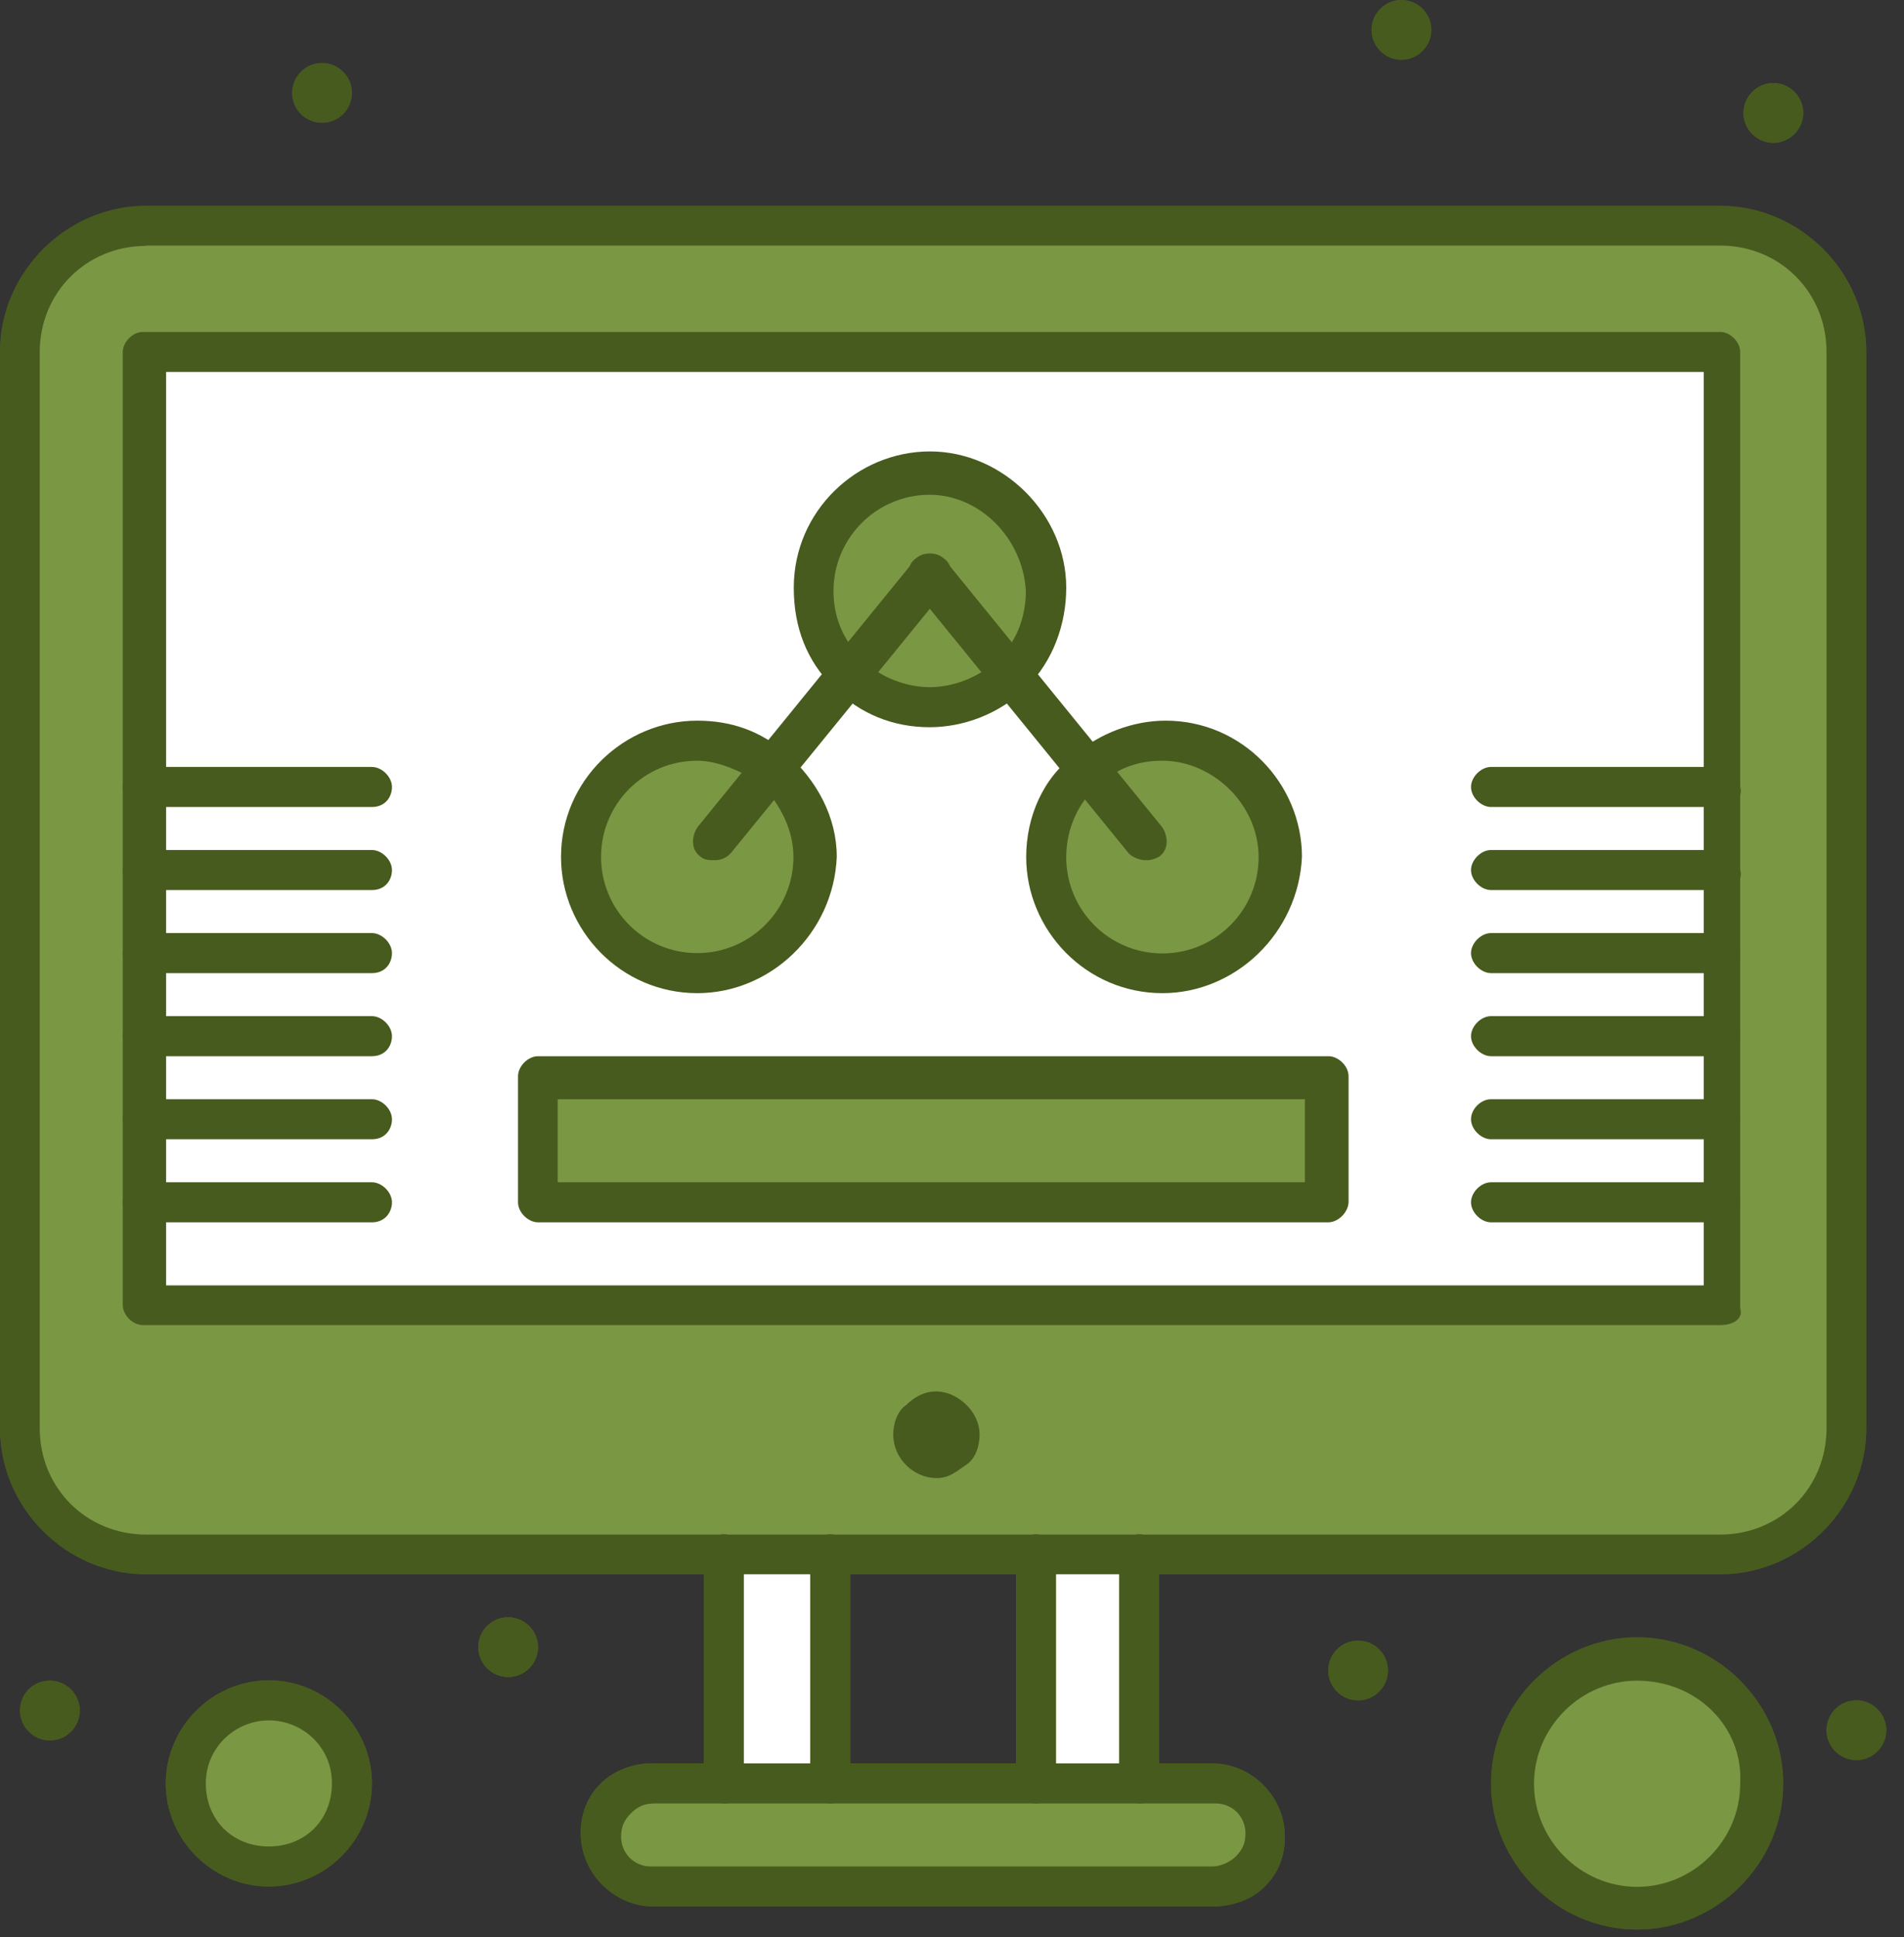 <svg width="58" height="59" viewBox="0 0 58 59" fill="none" xmlns="http://www.w3.org/2000/svg">
<rect x="0" y="0" width="58" height="59" fill="#333333" stroke="none"/>
<g clip-path="url(#clip0_7_653)">
<path d="M56.24 10.72V43.5C56.24 45.62 54.52 47.34 52.4 47.34C50.98 47.34 5.77 47.34 4.45 47.34C2.33 47.34 0.61 45.62 0.61 43.5V10.72C0.61 8.6 2.33 6.88 4.45 6.88H52.4C54.52 6.88 56.24 8.6 56.24 10.72Z" fill="#7A9744"/>
<path d="M52.4 39.76H4.35C4.35 35.41 4.35 14.37 4.35 10.63H52.4C52.4 19.73 52.4 30.65 52.4 39.76Z" fill="white"/>
<path d="M49.87 50.48C51.99 50.48 53.71 52.2 53.71 54.32C53.71 56.44 51.99 58.16 49.87 58.16C47.75 58.16 46.03 56.44 46.03 54.32C46.03 52.2 47.75 50.48 49.87 50.48Z" fill="#7A9744"/>
<path d="M8.19 51.79C9.61 51.79 10.72 52.9 10.72 54.32C10.72 55.74 9.61 56.85 8.19 56.85C6.77 56.85 5.66 55.74 5.66 54.32C5.66 52.91 6.78 51.79 8.19 51.79Z" fill="#7A9744"/>
<path d="M40.47 32.78H16.39V36.62H40.47V32.78Z" fill="#7A9744"/>
<path d="M33.08 23.37C33.69 22.86 34.5 22.56 35.41 22.56C37.33 22.56 38.95 24.18 38.95 26.1C38.95 28.02 37.33 29.64 35.41 29.64C33.49 29.64 31.87 28.02 31.87 26.1C31.86 24.99 32.27 24.08 33.08 23.37Z" fill="#7A9744"/>
<path d="M28.32 14.47C26.4 14.47 24.78 16.09 24.78 18.01C24.78 19.02 25.18 19.93 25.89 20.54C26.5 21.15 27.41 21.55 28.32 21.55C29.23 21.55 30.14 21.15 30.75 20.54C31.46 19.93 31.86 19.02 31.86 18.01C31.86 16.08 30.25 14.47 28.32 14.47Z" fill="#7A9744"/>
<path d="M23.47 23.37C24.28 23.98 24.68 24.99 24.68 26.1C24.68 28.02 23.06 29.64 21.14 29.64C19.22 29.64 17.6 28.02 17.6 26.1C17.6 24.18 19.22 22.56 21.14 22.56C22.05 22.56 22.86 22.86 23.47 23.37Z" fill="#7A9744"/>
<path d="M36.92 54.32C37.83 54.32 38.54 55.03 38.54 55.94C38.54 56.85 37.83 57.56 36.92 57.56H19.92C19.01 57.56 18.3 56.85 18.3 55.94C18.3 55.03 19.01 54.32 19.92 54.32C23.57 54.32 33.28 54.32 36.92 54.32Z" fill="#7A9744"/>
<path d="M34.7 47.34H31.56V54.32H34.7V47.34Z" fill="white"/>
<path d="M25.19 47.34H22.05V54.32H25.19V47.34Z" fill="white"/>
<path d="M56.55 51.79C57.05 51.79 57.46 52.2 57.46 52.7C57.46 53.2 57.05 53.61 56.55 53.61C56.05 53.61 55.64 53.2 55.64 52.7C55.64 52.2 56.04 51.79 56.55 51.79Z" fill="#485B1E"/>
<path d="M54.02 2.53C54.52 2.53 54.93 2.94 54.93 3.44C54.93 3.94 54.52 4.35 54.02 4.35C53.52 4.35 53.11 3.94 53.11 3.44C53.11 2.94 53.52 2.53 54.02 2.53Z" fill="#485B1E"/>
<path d="M42.69 0C43.19 0 43.6 0.41 43.6 0.91C43.6 1.41 43.19 1.82 42.69 1.82C42.19 1.82 41.78 1.41 41.78 0.91C41.78 0.41 42.19 0 42.69 0Z" fill="#485B1E"/>
<path d="M41.37 49.97C41.87 49.97 42.28 50.38 42.28 50.88C42.28 51.38 41.87 51.79 41.37 51.79C40.87 51.79 40.46 51.38 40.46 50.88C40.46 50.38 40.87 49.97 41.37 49.97Z" fill="#485B1E"/>
<path d="M29.44 42.79C29.64 42.99 29.84 43.3 29.84 43.7C29.84 44 29.74 44.41 29.44 44.61C29.14 44.81 28.93 45.02 28.53 45.02C27.82 45.02 27.21 44.41 27.21 43.7C27.21 43.4 27.31 42.99 27.61 42.79C27.81 42.59 28.12 42.38 28.52 42.38C28.93 42.39 29.23 42.59 29.44 42.79Z" fill="#485B1E"/>
<path d="M15.48 49.26C15.98 49.26 16.39 49.67 16.39 50.17C16.39 50.67 15.98 51.08 15.48 51.08C14.98 51.08 14.57 50.67 14.57 50.17C14.57 49.67 14.97 49.26 15.48 49.26Z" fill="#485B1E"/>
<path d="M9.81 1.92C10.31 1.92 10.72 2.33 10.72 2.83C10.72 3.33 10.31 3.74 9.81 3.74C9.31 3.74 8.9 3.33 8.9 2.83C8.9 2.33 9.31 1.92 9.81 1.92Z" fill="#485B1E"/>
<path d="M1.52 51.19C2.02 51.19 2.43 51.6 2.43 52.1C2.43 52.6 2.02 53.01 1.52 53.01C1.02 53.01 0.61 52.6 0.61 52.1C0.61 51.59 1.01 51.19 1.52 51.19Z" fill="#485B1E"/>
<path d="M22.05 54.93C21.75 54.93 21.44 54.63 21.44 54.32V47.34C21.44 47.04 21.74 46.73 22.05 46.73C22.35 46.73 22.66 47.03 22.66 47.34V54.32C22.76 54.63 22.46 54.93 22.05 54.93Z" fill="#485B1E"/>
<path d="M34.7 54.93C34.4 54.93 34.09 54.63 34.09 54.32V47.34C34.09 47.04 34.39 46.73 34.7 46.73C35 46.73 35.31 47.03 35.31 47.34V54.32C35.41 54.63 35.1 54.93 34.7 54.93Z" fill="#485B1E"/>
<path d="M25.29 54.93C24.99 54.93 24.68 54.63 24.68 54.32V47.34C24.68 47.04 24.98 46.73 25.29 46.73C25.59 46.73 25.9 47.03 25.9 47.34V54.32C25.9 54.63 25.59 54.93 25.29 54.93Z" fill="#485B1E"/>
<path d="M31.56 54.93C31.26 54.93 30.95 54.63 30.95 54.32V47.34C30.95 47.04 31.25 46.73 31.56 46.73C31.86 46.73 32.17 47.03 32.17 47.34V54.32C32.17 54.63 31.97 54.93 31.56 54.93Z" fill="#485B1E"/>
<path d="M11.33 37.23H4.35C4.05 37.23 3.74 36.93 3.74 36.62C3.74 36.32 4.04 36.01 4.35 36.01H11.33C11.63 36.01 11.94 36.31 11.94 36.62C11.94 36.92 11.73 37.23 11.33 37.23Z" fill="#485B1E"/>
<path d="M11.33 34.7H4.35C4.05 34.7 3.74 34.4 3.74 34.09C3.74 33.78 4.04 33.48 4.35 33.48H11.33C11.63 33.48 11.94 33.78 11.94 34.09C11.94 34.4 11.73 34.7 11.33 34.7Z" fill="#485B1E"/>
<path d="M11.33 32.17H4.35C4.05 32.17 3.74 31.87 3.74 31.56C3.74 31.26 4.04 30.95 4.35 30.95H11.33C11.63 30.95 11.94 31.25 11.94 31.56C11.94 31.87 11.73 32.17 11.33 32.17Z" fill="#485B1E"/>
<path d="M11.33 29.64H4.35C4.05 29.64 3.74 29.34 3.74 29.03C3.74 28.73 4.04 28.42 4.35 28.42H11.33C11.63 28.42 11.94 28.72 11.94 29.03C11.94 29.34 11.73 29.64 11.33 29.64Z" fill="#485B1E"/>
<path d="M11.33 27.11H4.35C4.05 27.11 3.74 26.81 3.74 26.5C3.74 26.2 4.04 25.89 4.35 25.89H11.33C11.63 25.89 11.94 26.19 11.94 26.5C11.94 26.81 11.73 27.11 11.33 27.11Z" fill="#485B1E"/>
<path d="M11.33 24.58H4.35C4.05 24.58 3.74 24.28 3.74 23.97C3.74 23.67 4.04 23.36 4.35 23.36H11.33C11.63 23.36 11.94 23.66 11.94 23.97C11.94 24.28 11.73 24.58 11.33 24.58Z" fill="#485B1E"/>
<path d="M52.4 37.23H45.42C45.12 37.23 44.81 36.93 44.81 36.62C44.81 36.32 45.11 36.01 45.42 36.01H52.4C52.7 36.01 53.01 36.31 53.01 36.62C53.01 36.92 52.81 37.23 52.4 37.23Z" fill="#485B1E"/>
<path d="M52.4 34.7H45.42C45.12 34.7 44.81 34.4 44.81 34.09C44.81 33.78 45.11 33.48 45.42 33.48H52.4C52.7 33.48 53.01 33.78 53.01 34.09C53.01 34.4 52.81 34.7 52.4 34.7Z" fill="#485B1E"/>
<path d="M52.4 32.17H45.42C45.12 32.17 44.81 31.87 44.81 31.56C44.81 31.26 45.11 30.95 45.42 30.95H52.4C52.7 30.95 53.01 31.25 53.01 31.56C53.01 31.87 52.81 32.17 52.4 32.17Z" fill="#485B1E"/>
<path d="M52.4 29.64H45.42C45.12 29.64 44.81 29.34 44.81 29.03C44.81 28.73 45.11 28.42 45.42 28.42H52.4C52.7 28.42 53.01 28.72 53.01 29.03C53.01 29.34 52.81 29.64 52.4 29.64Z" fill="#485B1E"/>
<path d="M52.4 27.11H45.42C45.12 27.11 44.81 26.81 44.81 26.5C44.81 26.2 45.11 25.89 45.42 25.89H52.4C52.7 25.89 53.01 26.19 53.01 26.5C53.11 26.81 52.81 27.11 52.4 27.11Z" fill="#485B1E"/>
<path d="M52.4 24.58H45.42C45.12 24.58 44.81 24.28 44.81 23.97C44.81 23.67 45.11 23.36 45.42 23.36H52.4C52.7 23.36 53.01 23.66 53.01 23.97C53.11 24.28 52.81 24.58 52.4 24.58Z" fill="#485B1E"/>
<path d="M36.92 58.07H19.92C18.71 58.07 17.69 57.06 17.69 55.84C17.69 55.23 17.89 54.73 18.3 54.32C18.7 53.92 19.31 53.71 19.82 53.71H36.92C38.13 53.71 39.14 54.72 39.14 55.94C39.14 56.55 38.94 57.05 38.53 57.46C38.14 57.86 37.53 58.07 36.92 58.07ZM19.93 54.93C19.63 54.93 19.42 55.03 19.22 55.23C19.02 55.43 18.92 55.63 18.92 55.94C18.92 56.45 19.32 56.85 19.83 56.85H36.93C37.13 56.85 37.43 56.75 37.64 56.55C37.84 56.35 37.94 56.15 37.94 55.84C37.94 55.33 37.54 54.93 37.03 54.93H19.93Z" fill="#485B1E"/>
<path d="M52.4 40.36H4.35C4.05 40.36 3.74 40.06 3.74 39.75V10.72C3.74 10.42 4.04 10.11 4.35 10.11H52.4C52.7 10.11 53.01 10.41 53.01 10.72V39.85C53.11 40.16 52.81 40.36 52.4 40.36ZM5.06 39.15H51.9V11.33H5.06V39.15Z" fill="#485B1E"/>
<path d="M52.4 47.95H4.45C2.02 47.95 0 45.93 0 43.5V10.72C0 8.3 2.02 6.27 4.45 6.27H52.4C54.83 6.27 56.85 8.29 56.85 10.72V43.5C56.85 45.93 54.83 47.95 52.4 47.95ZM4.45 7.49C2.63 7.49 1.21 8.91 1.21 10.73V43.5C1.21 45.32 2.63 46.74 4.45 46.74H52.4C54.22 46.74 55.64 45.32 55.64 43.5V10.72C55.64 8.9 54.22 7.48 52.4 7.48H4.45V7.49Z" fill="#485B1E"/>
<path d="M8.19 57.46C6.47 57.46 5.05 56.04 5.05 54.32C5.05 52.6 6.47 51.18 8.19 51.18C9.91 51.18 11.33 52.6 11.33 54.32C11.33 56.04 9.91 57.46 8.19 57.46ZM8.19 52.4C7.18 52.4 6.27 53.21 6.27 54.32C6.27 55.43 7.08 56.24 8.19 56.24C9.3 56.24 10.11 55.43 10.11 54.32C10.12 53.21 9.21 52.4 8.19 52.4Z" fill="#485B1E"/>
<path d="M49.87 58.77C47.44 58.77 45.42 56.75 45.42 54.32C45.42 51.89 47.44 49.87 49.87 49.87C52.3 49.87 54.32 51.89 54.32 54.32C54.32 56.75 52.3 58.77 49.87 58.77ZM49.87 51.19C48.15 51.19 46.73 52.61 46.73 54.33C46.73 56.05 48.15 57.47 49.87 57.47C51.59 57.47 53.01 56.05 53.01 54.33C53.11 52.6 51.69 51.19 49.87 51.19Z" fill="#485B1E"/>
<path d="M40.46 37.23H16.39C16.09 37.23 15.78 36.93 15.78 36.62V32.78C15.78 32.48 16.08 32.17 16.39 32.17H40.47C40.77 32.17 41.08 32.47 41.08 32.78V36.62C41.07 36.92 40.77 37.23 40.46 37.23ZM16.99 36.01H39.75V33.48H16.99V36.01Z" fill="#485B1E"/>
<path d="M21.24 30.25C18.91 30.25 17.09 28.33 17.09 26.1C17.09 23.77 19.01 21.95 21.24 21.95C22.25 21.95 23.16 22.25 23.97 22.96C24.88 23.77 25.49 24.88 25.49 26.1C25.39 28.43 23.47 30.25 21.24 30.25ZM21.24 23.17C19.62 23.17 18.31 24.48 18.31 26.1C18.31 27.72 19.62 29.03 21.24 29.03C22.86 29.03 24.17 27.71 24.17 26.1C24.17 25.29 23.77 24.48 23.16 23.87C22.56 23.47 21.85 23.17 21.24 23.17Z" fill="#485B1E"/>
<path d="M35.41 30.25C33.08 30.25 31.26 28.33 31.26 26.1C31.26 24.89 31.77 23.67 32.78 22.96C33.49 22.35 34.5 21.95 35.51 21.95C37.84 21.95 39.66 23.87 39.66 26.1C39.55 28.43 37.63 30.25 35.41 30.25ZM35.41 23.17C34.7 23.17 34.09 23.37 33.49 23.88C32.88 24.39 32.48 25.2 32.48 26.11C32.48 27.73 33.79 29.04 35.41 29.04C37.03 29.04 38.34 27.72 38.34 26.11C38.34 24.48 36.92 23.17 35.41 23.17Z" fill="#485B1E"/>
<path d="M28.32 22.15C27.21 22.15 26.2 21.75 25.39 20.94C24.58 20.13 24.18 19.12 24.18 17.9C24.18 15.57 26.1 13.75 28.33 13.75C30.56 13.75 32.48 15.67 32.48 17.9C32.48 19.01 32.08 20.13 31.27 20.94C30.45 21.75 29.34 22.15 28.32 22.15ZM28.32 15.07C26.7 15.07 25.39 16.39 25.39 18C25.39 18.81 25.69 19.52 26.3 20.12C26.81 20.63 27.61 20.93 28.32 20.93C29.03 20.93 29.84 20.63 30.34 20.12C30.95 19.61 31.25 18.81 31.25 18C31.16 16.39 29.84 15.07 28.32 15.07Z" fill="#485B1E"/>
<path d="M21.75 26.2C21.65 26.2 21.45 26.2 21.35 26.1C21.05 25.9 21.05 25.49 21.25 25.19L27.83 17.1C28.03 16.8 28.44 16.8 28.74 17C29.04 17.2 29.04 17.61 28.84 17.91L22.25 26C22.05 26.2 21.85 26.2 21.75 26.2Z" fill="#485B1E"/>
<path d="M34.9 26.2C34.7 26.2 34.49 26.1 34.39 26L27.81 17.91C27.61 17.61 27.61 17.2 27.91 17C28.21 16.8 28.62 16.8 28.82 17.1L35.4 25.19C35.6 25.49 35.6 25.9 35.3 26.1C35.1 26.2 35 26.2 34.9 26.2Z" fill="#485B1E"/>
<path d="M56.24 10.72V43.5C56.24 45.62 54.52 47.34 52.4 47.34C50.98 47.34 5.77 47.34 4.45 47.34C2.33 47.34 0.61 45.62 0.61 43.5V10.72C0.61 8.6 2.33 6.88 4.45 6.88H52.4C54.52 6.88 56.24 8.6 56.24 10.72Z" fill="#7A9744"/>
<path d="M52.4 39.76H4.35C4.35 35.41 4.35 14.37 4.35 10.63H52.4C52.4 19.73 52.4 30.65 52.4 39.76Z" fill="white"/>
<path d="M49.87 50.48C51.99 50.48 53.71 52.2 53.71 54.32C53.71 56.44 51.99 58.16 49.87 58.16C47.75 58.16 46.03 56.44 46.03 54.32C46.03 52.2 47.75 50.48 49.87 50.48Z" fill="#7A9744"/>
<path d="M8.19 51.79C9.61 51.79 10.72 52.9 10.72 54.32C10.72 55.74 9.61 56.85 8.19 56.85C6.77 56.85 5.66 55.74 5.66 54.32C5.66 52.91 6.78 51.79 8.19 51.79Z" fill="#7A9744"/>
<path d="M40.47 32.78H16.39V36.62H40.47V32.78Z" fill="#7A9744"/>
<path d="M33.08 23.37C33.69 22.86 34.5 22.56 35.41 22.56C37.33 22.56 38.95 24.18 38.95 26.1C38.95 28.02 37.33 29.64 35.41 29.64C33.49 29.64 31.87 28.02 31.87 26.1C31.86 24.99 32.27 24.08 33.08 23.37Z" fill="#7A9744"/>
<path d="M28.32 14.47C26.4 14.47 24.78 16.09 24.78 18.01C24.78 19.02 25.18 19.93 25.89 20.54C26.5 21.15 27.41 21.55 28.32 21.55C29.23 21.55 30.14 21.15 30.75 20.54C31.46 19.93 31.86 19.02 31.86 18.01C31.86 16.08 30.25 14.47 28.32 14.47Z" fill="#7A9744"/>
<path d="M23.47 23.37C24.28 23.98 24.68 24.99 24.68 26.1C24.68 28.02 23.06 29.64 21.14 29.64C19.22 29.64 17.6 28.02 17.6 26.1C17.6 24.18 19.22 22.56 21.14 22.56C22.05 22.56 22.86 22.86 23.47 23.37Z" fill="#7A9744"/>
<path d="M36.92 54.32C37.83 54.32 38.54 55.03 38.54 55.94C38.54 56.85 37.83 57.56 36.92 57.56H19.92C19.01 57.56 18.3 56.85 18.3 55.94C18.3 55.03 19.01 54.32 19.92 54.32C23.57 54.32 33.28 54.32 36.92 54.32Z" fill="#7A9744"/>
<path d="M34.7 47.34H31.56V54.32H34.7V47.34Z" fill="white"/>
<path d="M25.19 47.34H22.05V54.32H25.19V47.34Z" fill="white"/>
<path d="M56.55 51.79C57.05 51.79 57.46 52.2 57.46 52.7C57.46 53.2 57.05 53.61 56.55 53.61C56.05 53.61 55.64 53.2 55.64 52.7C55.64 52.2 56.04 51.79 56.55 51.79Z" fill="#485B1E"/>
<path d="M54.02 2.53C54.52 2.53 54.93 2.94 54.93 3.44C54.93 3.94 54.52 4.35 54.02 4.35C53.52 4.35 53.11 3.94 53.11 3.44C53.11 2.94 53.52 2.53 54.02 2.53Z" fill="#485B1E"/>
<path d="M42.69 0C43.19 0 43.6 0.41 43.6 0.91C43.6 1.41 43.19 1.82 42.69 1.82C42.19 1.82 41.78 1.41 41.78 0.91C41.78 0.41 42.19 0 42.69 0Z" fill="#485B1E"/>
<path d="M41.37 49.97C41.87 49.97 42.28 50.38 42.28 50.88C42.28 51.38 41.87 51.79 41.37 51.79C40.87 51.79 40.46 51.38 40.46 50.88C40.46 50.38 40.87 49.97 41.37 49.97Z" fill="#485B1E"/>
<path d="M29.44 42.79C29.64 42.99 29.84 43.3 29.84 43.7C29.84 44 29.74 44.41 29.44 44.61C29.14 44.81 28.93 45.02 28.53 45.02C27.82 45.02 27.21 44.41 27.21 43.7C27.21 43.4 27.31 42.99 27.61 42.79C27.81 42.59 28.12 42.38 28.52 42.38C28.93 42.39 29.23 42.59 29.44 42.79Z" fill="#485B1E"/>
<path d="M15.48 49.26C15.98 49.26 16.39 49.67 16.39 50.17C16.39 50.67 15.98 51.08 15.48 51.08C14.98 51.08 14.57 50.67 14.57 50.17C14.57 49.67 14.97 49.26 15.48 49.26Z" fill="#485B1E"/>
<path d="M9.81 1.92C10.31 1.92 10.72 2.33 10.72 2.83C10.72 3.33 10.31 3.74 9.81 3.74C9.31 3.74 8.9 3.33 8.9 2.83C8.9 2.33 9.31 1.92 9.81 1.92Z" fill="#485B1E"/>
<path d="M1.52 51.19C2.02 51.19 2.43 51.6 2.43 52.1C2.43 52.6 2.02 53.01 1.52 53.01C1.02 53.01 0.61 52.6 0.61 52.1C0.61 51.59 1.01 51.19 1.52 51.19Z" fill="#485B1E"/>
<path d="M22.05 54.93C21.75 54.93 21.44 54.63 21.44 54.32V47.34C21.44 47.04 21.74 46.73 22.05 46.73C22.35 46.73 22.66 47.03 22.66 47.34V54.32C22.76 54.63 22.46 54.93 22.05 54.93Z" fill="#485B1E"/>
<path d="M34.7 54.93C34.4 54.93 34.09 54.63 34.09 54.32V47.34C34.09 47.04 34.39 46.73 34.7 46.73C35 46.73 35.31 47.03 35.31 47.34V54.32C35.41 54.63 35.1 54.93 34.7 54.93Z" fill="#485B1E"/>
<path d="M25.29 54.93C24.99 54.93 24.68 54.63 24.68 54.32V47.34C24.68 47.04 24.98 46.73 25.29 46.73C25.59 46.73 25.9 47.03 25.9 47.34V54.32C25.9 54.63 25.59 54.93 25.29 54.93Z" fill="#485B1E"/>
<path d="M31.56 54.93C31.26 54.93 30.95 54.63 30.95 54.32V47.34C30.95 47.04 31.25 46.73 31.56 46.73C31.86 46.73 32.17 47.03 32.17 47.34V54.32C32.17 54.63 31.97 54.93 31.56 54.93Z" fill="#485B1E"/>
<path d="M11.33 37.23H4.35C4.05 37.23 3.74 36.93 3.74 36.62C3.74 36.32 4.04 36.01 4.35 36.01H11.33C11.63 36.01 11.94 36.31 11.94 36.62C11.94 36.92 11.73 37.23 11.33 37.23Z" fill="#485B1E"/>
<path d="M11.33 34.7H4.35C4.05 34.7 3.74 34.4 3.74 34.09C3.74 33.78 4.04 33.48 4.35 33.48H11.33C11.63 33.48 11.94 33.78 11.94 34.09C11.94 34.4 11.73 34.7 11.33 34.7Z" fill="#485B1E"/>
<path d="M11.33 32.17H4.35C4.05 32.17 3.74 31.87 3.74 31.56C3.74 31.26 4.04 30.95 4.35 30.95H11.33C11.63 30.95 11.94 31.25 11.94 31.56C11.94 31.87 11.73 32.17 11.33 32.17Z" fill="#485B1E"/>
<path d="M11.33 29.64H4.35C4.05 29.64 3.74 29.34 3.74 29.03C3.74 28.73 4.04 28.42 4.35 28.42H11.33C11.63 28.42 11.94 28.72 11.94 29.03C11.94 29.34 11.73 29.64 11.33 29.64Z" fill="#485B1E"/>
<path d="M11.33 27.11H4.35C4.05 27.11 3.74 26.81 3.74 26.5C3.74 26.2 4.04 25.89 4.35 25.89H11.33C11.63 25.89 11.94 26.19 11.94 26.5C11.94 26.81 11.73 27.11 11.33 27.11Z" fill="#485B1E"/>
<path d="M11.33 24.58H4.35C4.05 24.58 3.74 24.28 3.74 23.97C3.74 23.67 4.04 23.36 4.35 23.36H11.33C11.63 23.36 11.94 23.66 11.94 23.97C11.94 24.28 11.73 24.58 11.33 24.58Z" fill="#485B1E"/>
<path d="M52.4 37.23H45.42C45.12 37.23 44.81 36.93 44.81 36.62C44.81 36.32 45.11 36.01 45.42 36.01H52.4C52.7 36.01 53.01 36.31 53.01 36.62C53.01 36.92 52.81 37.23 52.4 37.23Z" fill="#485B1E"/>
<path d="M52.4 34.7H45.42C45.12 34.7 44.81 34.4 44.81 34.09C44.81 33.78 45.11 33.48 45.42 33.48H52.4C52.7 33.48 53.01 33.78 53.01 34.09C53.01 34.4 52.81 34.7 52.4 34.7Z" fill="#485B1E"/>
<path d="M52.4 32.17H45.42C45.12 32.17 44.81 31.87 44.81 31.56C44.81 31.26 45.11 30.95 45.42 30.95H52.4C52.7 30.95 53.01 31.25 53.01 31.56C53.01 31.87 52.81 32.17 52.4 32.17Z" fill="#485B1E"/>
<path d="M52.4 29.64H45.42C45.12 29.64 44.81 29.34 44.81 29.03C44.81 28.73 45.11 28.42 45.42 28.42H52.4C52.7 28.42 53.01 28.72 53.01 29.03C53.01 29.34 52.81 29.64 52.4 29.64Z" fill="#485B1E"/>
<path d="M52.4 27.11H45.42C45.12 27.11 44.81 26.81 44.81 26.5C44.81 26.2 45.11 25.89 45.42 25.89H52.4C52.7 25.89 53.01 26.19 53.01 26.5C53.11 26.81 52.81 27.11 52.4 27.11Z" fill="#485B1E"/>
<path d="M52.4 24.58H45.42C45.12 24.58 44.81 24.28 44.81 23.97C44.81 23.67 45.11 23.36 45.42 23.36H52.4C52.7 23.36 53.01 23.66 53.01 23.97C53.11 24.28 52.81 24.58 52.4 24.58Z" fill="#485B1E"/>
<path d="M36.92 58.07H19.92C18.71 58.07 17.69 57.06 17.69 55.84C17.69 55.23 17.89 54.73 18.3 54.32C18.7 53.92 19.31 53.71 19.82 53.71H36.92C38.13 53.71 39.14 54.72 39.14 55.94C39.14 56.55 38.94 57.05 38.53 57.46C38.14 57.86 37.53 58.07 36.92 58.07ZM19.93 54.93C19.63 54.93 19.42 55.03 19.22 55.23C19.02 55.43 18.92 55.63 18.92 55.94C18.92 56.45 19.32 56.85 19.83 56.85H36.93C37.13 56.85 37.43 56.75 37.64 56.55C37.84 56.35 37.94 56.15 37.94 55.84C37.94 55.33 37.54 54.93 37.03 54.93H19.93Z" fill="#485B1E"/>
<path d="M52.4 40.36H4.35C4.05 40.36 3.74 40.06 3.74 39.75V10.72C3.74 10.42 4.04 10.11 4.35 10.11H52.4C52.7 10.11 53.01 10.41 53.01 10.72V39.85C53.11 40.16 52.81 40.36 52.4 40.36ZM5.06 39.15H51.9V11.33H5.06V39.15Z" fill="#485B1E"/>
<path d="M52.4 47.95H4.45C2.02 47.95 0 45.93 0 43.5V10.72C0 8.3 2.02 6.27 4.45 6.27H52.4C54.83 6.27 56.85 8.29 56.85 10.72V43.5C56.85 45.93 54.83 47.95 52.4 47.95ZM4.45 7.49C2.63 7.49 1.21 8.91 1.21 10.73V43.5C1.21 45.32 2.63 46.74 4.45 46.74H52.4C54.22 46.74 55.64 45.32 55.64 43.5V10.72C55.64 8.9 54.22 7.48 52.4 7.48H4.45V7.49Z" fill="#485B1E"/>
<path d="M8.19 57.46C6.47 57.46 5.05 56.04 5.05 54.32C5.05 52.6 6.47 51.18 8.19 51.18C9.91 51.18 11.33 52.6 11.33 54.32C11.33 56.04 9.91 57.46 8.19 57.46ZM8.19 52.4C7.18 52.4 6.27 53.21 6.27 54.32C6.27 55.43 7.08 56.24 8.19 56.24C9.3 56.24 10.11 55.43 10.11 54.32C10.12 53.21 9.21 52.4 8.19 52.4Z" fill="#485B1E"/>
<path d="M49.87 58.77C47.44 58.77 45.42 56.75 45.42 54.32C45.42 51.89 47.44 49.87 49.87 49.87C52.3 49.87 54.32 51.89 54.32 54.32C54.32 56.75 52.3 58.77 49.87 58.77ZM49.87 51.19C48.15 51.19 46.73 52.61 46.73 54.33C46.73 56.05 48.15 57.47 49.87 57.47C51.59 57.47 53.01 56.05 53.01 54.33C53.11 52.6 51.69 51.19 49.87 51.19Z" fill="#485B1E"/>
<path d="M40.46 37.23H16.39C16.09 37.23 15.78 36.93 15.78 36.62V32.78C15.78 32.48 16.08 32.17 16.39 32.17H40.47C40.77 32.17 41.08 32.47 41.08 32.78V36.62C41.07 36.92 40.77 37.23 40.46 37.23ZM16.99 36.01H39.75V33.48H16.99V36.01Z" fill="#485B1E"/>
<path d="M21.24 30.25C18.91 30.25 17.09 28.33 17.09 26.1C17.09 23.77 19.01 21.95 21.24 21.95C22.25 21.95 23.16 22.25 23.97 22.96C24.88 23.77 25.49 24.88 25.49 26.1C25.39 28.43 23.47 30.25 21.24 30.25ZM21.24 23.17C19.62 23.17 18.31 24.48 18.31 26.1C18.31 27.72 19.62 29.03 21.24 29.03C22.86 29.03 24.17 27.71 24.17 26.1C24.17 25.29 23.77 24.48 23.16 23.87C22.56 23.47 21.85 23.17 21.24 23.17Z" fill="#485B1E"/>
<path d="M35.41 30.25C33.08 30.25 31.26 28.33 31.26 26.1C31.26 24.89 31.77 23.67 32.78 22.96C33.49 22.35 34.5 21.95 35.51 21.95C37.84 21.95 39.66 23.87 39.66 26.1C39.55 28.43 37.63 30.25 35.41 30.25ZM35.41 23.17C34.7 23.17 34.09 23.37 33.49 23.88C32.88 24.39 32.48 25.2 32.48 26.11C32.48 27.73 33.79 29.04 35.41 29.04C37.03 29.04 38.34 27.72 38.34 26.11C38.34 24.48 36.92 23.17 35.41 23.17Z" fill="#485B1E"/>
<path d="M28.32 22.15C27.21 22.15 26.2 21.75 25.39 20.94C24.58 20.13 24.18 19.12 24.18 17.9C24.18 15.57 26.1 13.75 28.33 13.75C30.56 13.75 32.48 15.67 32.48 17.9C32.48 19.01 32.08 20.13 31.27 20.94C30.45 21.75 29.34 22.15 28.32 22.15ZM28.32 15.07C26.7 15.07 25.39 16.39 25.39 18C25.39 18.81 25.69 19.52 26.3 20.12C26.81 20.63 27.61 20.93 28.32 20.93C29.03 20.93 29.84 20.63 30.34 20.12C30.95 19.61 31.25 18.81 31.25 18C31.16 16.39 29.84 15.07 28.32 15.07Z" fill="#485B1E"/>
<path d="M21.75 26.2C21.65 26.2 21.45 26.2 21.35 26.1C21.05 25.9 21.05 25.49 21.25 25.19L27.83 17.1C28.03 16.8 28.44 16.8 28.74 17C29.04 17.2 29.04 17.61 28.84 17.91L22.25 26C22.05 26.2 21.85 26.2 21.75 26.2Z" fill="#485B1E"/>
<path d="M34.9 26.2C34.7 26.2 34.49 26.1 34.39 26L27.81 17.91C27.61 17.61 27.61 17.2 27.91 17C28.21 16.8 28.62 16.8 28.82 17.1L35.4 25.19C35.6 25.49 35.6 25.9 35.3 26.1C35.1 26.2 35 26.2 34.9 26.2Z" fill="#485B1E"/>
</g>
<defs>
<clipPath id="clip0_7_653">
<rect width="57.46" height="58.77" fill="white"/>
</clipPath>
</defs>
</svg>
